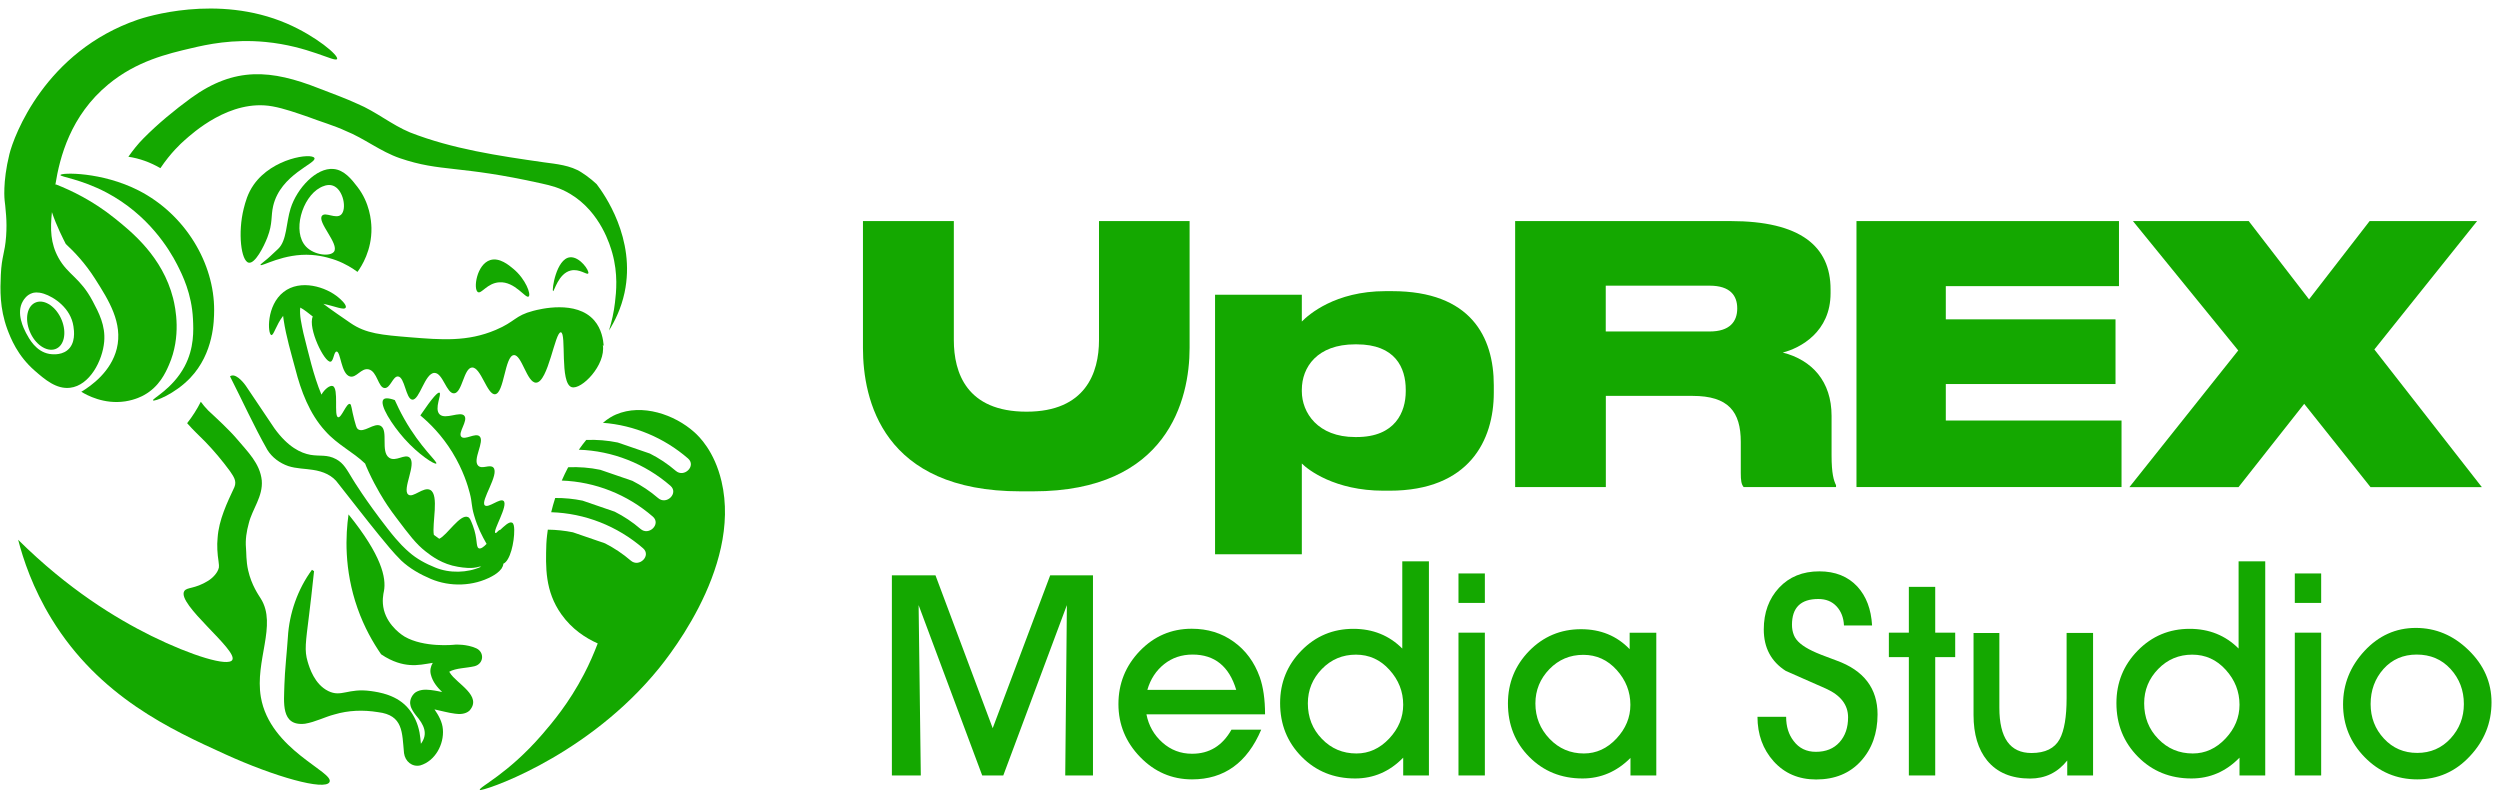 <?xml version="1.0" encoding="UTF-8"?> <svg xmlns="http://www.w3.org/2000/svg" width="274" height="87" viewBox="0 0 274 87" fill="none"> <path d="M100.68 66.32L100.92 84.99H97.75V63.06H102.53L108.8 79.81L115.1 63.06H119.79V84.99H116.75L116.93 66.32L109.96 84.99H107.65L100.68 66.32Z" fill="#14A800"></path> <path d="M134.97 79.97H138.23C136.69 83.6 134.16 85.42 130.65 85.42C128.44 85.42 126.54 84.6 124.96 82.97C123.38 81.34 122.58 79.4 122.58 77.17C122.58 74.92 123.36 72.98 124.92 71.35C126.48 69.73 128.38 68.91 130.61 68.91C132.36 68.91 133.89 69.38 135.21 70.33C136.53 71.27 137.48 72.57 138.07 74.21C138.45 75.29 138.65 76.65 138.65 78.29H125.65C125.89 79.53 126.48 80.56 127.4 81.38C128.32 82.2 129.4 82.61 130.64 82.61C132.54 82.62 133.98 81.73 134.97 79.97ZM130.71 71.74C129.51 71.74 128.47 72.09 127.59 72.79C126.71 73.49 126.09 74.43 125.75 75.61H135.49C134.72 73.03 133.12 71.74 130.71 71.74Z" fill="#14A800"></path> <path d="M156.62 84.99H153.79V83.04C152.31 84.56 150.55 85.32 148.52 85.32C146.19 85.32 144.23 84.53 142.66 82.94C141.09 81.35 140.3 79.4 140.3 77.06C140.3 74.81 141.08 72.89 142.64 71.3C144.2 69.71 146.1 68.92 148.33 68.92C150.46 68.92 152.25 69.64 153.69 71.08V61.52H156.61V84.99H156.62ZM143.34 77.09C143.34 78.62 143.85 79.92 144.88 80.98C145.91 82.05 147.17 82.58 148.67 82.58C150.03 82.58 151.22 82.04 152.25 80.95C153.28 79.86 153.79 78.62 153.79 77.24C153.79 75.8 153.29 74.52 152.28 73.41C151.28 72.3 150.05 71.75 148.61 71.75C147.15 71.75 145.9 72.27 144.88 73.32C143.86 74.37 143.34 75.62 143.34 77.09Z" fill="#14A800"></path> <path d="M162.74 62.85V66.08H159.85V62.85H162.74ZM162.74 84.99H159.85V69.34H162.74V84.99Z" fill="#14A800"></path> <path d="M181.53 84.99H178.7V83.07C177.2 84.57 175.45 85.32 173.44 85.32C171.11 85.32 169.17 84.53 167.61 82.96C166.05 81.39 165.27 79.43 165.27 77.1C165.27 74.85 166.05 72.93 167.6 71.34C169.15 69.76 171.05 68.96 173.28 68.96C175.43 68.96 177.21 69.69 178.61 71.15V69.35H181.53V84.99ZM168.28 77.1C168.28 78.6 168.8 79.89 169.83 80.97C170.86 82.05 172.12 82.58 173.59 82.58C174.95 82.58 176.14 82.04 177.16 80.95C178.18 79.86 178.69 78.63 178.69 77.25C178.69 75.81 178.19 74.54 177.19 73.43C176.19 72.32 174.97 71.77 173.53 71.77C172.07 71.77 170.83 72.29 169.81 73.34C168.8 74.39 168.28 75.64 168.28 77.1Z" fill="#14A800"></path> <path d="M192.62 78.56H195.76C195.76 79.62 196.03 80.5 196.58 81.21C197.17 82 197.98 82.4 199.02 82.4C200.12 82.4 200.98 82.05 201.61 81.35C202.24 80.65 202.55 79.74 202.55 78.62C202.55 77.26 201.75 76.21 200.14 75.48C198.68 74.83 197.21 74.18 195.72 73.53C194.12 72.51 193.31 71 193.31 68.99C193.31 67.14 193.87 65.62 194.98 64.42C196.1 63.22 197.57 62.62 199.4 62.62C201.15 62.62 202.54 63.18 203.57 64.29C204.54 65.35 205.08 66.77 205.18 68.55H202.1C202.06 67.7 201.79 67 201.29 66.46C200.79 65.92 200.13 65.65 199.29 65.65C197.36 65.65 196.4 66.59 196.4 68.48C196.4 68.89 196.47 69.26 196.61 69.61C196.85 70.24 197.53 70.82 198.65 71.35C199.1 71.57 199.97 71.92 201.27 72.39C204.27 73.47 205.78 75.44 205.78 78.3C205.78 80.37 205.17 82.08 203.95 83.42C202.73 84.76 201.1 85.43 199.05 85.43C197.14 85.43 195.59 84.77 194.39 83.44C193.21 82.12 192.62 80.49 192.62 78.56Z" fill="#14A800"></path> <path d="M212.1 84.99H209.21V72.02H207.02V69.34H209.21V64.32H212.1V69.34H214.29V72.02H212.1V84.99Z" fill="#14A800"></path> <path d="M229.4 69.37V84.99H226.57V83.35C225.52 84.67 224.16 85.33 222.5 85.33C220.44 85.33 218.87 84.67 217.79 83.35C216.8 82.13 216.3 80.47 216.3 78.36V69.38H219.13V77.57C219.13 80.88 220.3 82.53 222.65 82.53C224.16 82.53 225.19 82.02 225.74 81.01C226.25 80.06 226.5 78.56 226.5 76.53V69.37H229.4Z" fill="#14A800"></path> <path d="M248.28 84.99H245.45V83.04C243.97 84.56 242.21 85.32 240.18 85.32C237.85 85.32 235.89 84.53 234.32 82.94C232.75 81.35 231.96 79.4 231.96 77.06C231.96 74.81 232.74 72.89 234.3 71.3C235.86 69.71 237.76 68.92 239.99 68.92C242.12 68.92 243.91 69.64 245.35 71.08V61.52H248.27V84.99H248.28ZM235 77.09C235 78.62 235.51 79.92 236.54 80.98C237.57 82.05 238.83 82.58 240.33 82.58C241.69 82.58 242.88 82.04 243.91 80.95C244.94 79.86 245.45 78.62 245.45 77.24C245.45 75.8 244.95 74.52 243.94 73.41C242.94 72.3 241.71 71.75 240.27 71.75C238.81 71.75 237.56 72.27 236.54 73.32C235.52 74.37 235 75.62 235 77.09Z" fill="#14A800"></path> <path d="M254.4 62.85V66.08H251.51V62.85H254.4ZM254.4 84.99H251.51V69.34H254.4V84.99Z" fill="#14A800"></path> <path d="M273.07 76.98C273.07 79.23 272.28 81.2 270.69 82.89C269.11 84.58 267.19 85.42 264.93 85.42C262.68 85.42 260.76 84.61 259.18 83C257.6 81.39 256.8 79.45 256.8 77.2C256.8 74.99 257.58 73.04 259.14 71.35C260.7 69.67 262.58 68.82 264.77 68.82C266.96 68.82 268.89 69.63 270.56 71.26C272.23 72.88 273.07 74.79 273.07 76.98ZM259.82 77.16C259.82 78.64 260.31 79.91 261.28 80.95C262.25 82 263.47 82.52 264.93 82.52C266.39 82.52 267.61 81.99 268.58 80.94C269.55 79.88 270.04 78.63 270.04 77.16C270.04 75.66 269.55 74.38 268.58 73.32C267.61 72.26 266.37 71.74 264.87 71.74C263.39 71.74 262.17 72.27 261.23 73.32C260.29 74.38 259.82 75.66 259.82 77.16Z" fill="#14A800"></path> <path d="M16.77 43.88C16.9 44.05 19.15 43.2 20.85 41.42C23.44 38.7 23.46 35.13 23.47 34.02C23.5 28.87 20.32 23.51 15.22 20.89C11.14 18.8 6.69 18.91 6.62 19.18C6.57 19.38 8.86 19.62 11.67 21.1C16.27 23.53 18.56 27.33 19.41 28.99C20 30.15 21.01 32.17 21.15 34.96C21.21 36.19 21.3 38.15 20.23 40.16C18.91 42.64 16.63 43.71 16.77 43.88Z" fill="#14A800"></path> <path d="M3.81 40.63C4.91 41.59 6.18 42.68 7.68 42.5C9.83 42.25 11.24 39.53 11.42 37.44C11.57 35.67 10.84 34.29 10.15 32.99C8.78 30.41 7.45 30.14 6.41 28.26C5.53 26.67 5.5 25.12 5.69 23.25C6.18 24.74 6.99 26.31 7.21 26.74C8.1 27.56 9.34 28.84 10.46 30.62C11.91 32.9 13.49 35.4 12.8 38.21C12.17 40.74 10.01 42.28 8.91 42.94C9.52 43.31 11.39 44.34 13.72 43.99C14.84 43.82 15.62 43.4 15.81 43.29C17.45 42.37 18.13 40.89 18.52 39.99C19.88 36.89 19.25 33.79 18.97 32.68C17.81 28.14 14.45 25.43 12.57 23.92C10.16 21.98 7.78 20.86 6.15 20.22C6.12 20.22 6.1 20.23 6.07 20.23C6.55 17.24 7.72 12.67 11.88 9.24C14.98 6.68 18.37 5.89 21.02 5.27C22.63 4.89 25.49 4.25 29.11 4.6C33.79 5.05 36.71 6.86 36.94 6.47C37.16 6.09 34.62 3.95 31.44 2.58C23.8 -0.71 15.84 1.91 15.12 2.15C4.94 5.64 1.52 14.9 1.03 16.9C0.26 20.02 0.51 21.99 0.51 21.99C0.53 22.14 0.61 22.78 0.67 23.63C0.72 24.3 0.73 25.05 0.67 25.89C0.53 27.82 0.19 28 0.09 30.13C0.02 31.75 -0.05 33.75 0.8 36.08C1.17 37.05 1.9 38.97 3.81 40.63ZM2.52 32.99C2.62 32.82 2.93 32.31 3.55 32.12C3.7 32.07 4.11 31.97 4.8 32.19C5.93 32.55 7.76 33.77 8.05 35.77C8.12 36.22 8.33 37.67 7.34 38.42C6.58 38.99 5.57 38.81 5.41 38.79C3.93 38.53 3.2 37.14 2.85 36.49C2.64 36.07 1.71 34.32 2.52 32.99Z" fill="#14A800"></path> <path d="M6.06 38.26C7.03 37.92 7.34 36.49 6.76 35.07C6.18 33.65 4.93 32.78 3.96 33.13C2.99 33.48 2.68 34.9 3.26 36.32C3.83 37.73 5.09 38.6 6.06 38.26Z" fill="#14A800"></path> <path d="M65.13 35.12C63.16 32.85 59.13 33.89 58.44 34.07C56.43 34.59 56.47 35.26 54.33 36.16C51.22 37.48 48.37 37.24 44.99 36.97C41.82 36.71 40.11 36.57 38.41 35.4C35.94 33.71 35.56 33.39 35.56 33.39C35.52 33.36 35.48 33.33 35.44 33.3C36.71 33.56 37.73 34.04 37.89 33.71C38.04 33.41 37.27 32.75 37.14 32.64C35.72 31.42 32.92 30.57 31.08 32C29.18 33.48 29.33 36.58 29.73 36.72C29.99 36.81 30.24 35.64 31.03 34.62C31.04 34.78 31.06 34.93 31.09 35.08C31.37 36.92 31.9 38.68 32.37 40.44C32.98 42.83 33.91 45.34 35.64 47.23C36.97 48.74 38.68 49.52 40.02 50.81C40.09 50.98 40.12 51.1 40.41 51.72C41.25 53.53 42.07 54.8 42.46 55.39C42.83 55.94 43.11 56.32 43.43 56.74C44.87 58.65 45.59 59.61 46.65 60.44C47.29 60.94 48.47 61.84 50.19 62.12C50.87 62.23 51.72 62.36 52.56 62.1C52.62 62.1 52.68 62.1 52.74 62.11C51.24 62.8 49.27 62.85 47.7 62.2C46.68 61.79 45.66 61.25 44.83 60.51C44.48 60.2 43.81 59.65 42.46 57.91C40.05 54.82 38.7 52.59 38.7 52.59C37.99 51.43 37.68 50.79 36.85 50.33C35.84 49.78 35.07 50.03 34.03 49.85C32.97 49.66 31.57 49.01 30.08 46.95C29.03 45.39 27.99 43.84 26.94 42.28C26.88 42.19 26.01 40.97 25.36 41.17C25.31 41.19 25.26 41.21 25.21 41.25C26.58 43.94 27.81 46.67 29.3 49.3C29.81 50.13 30.66 50.76 31.59 51.08C32.47 51.37 33.46 51.36 34.31 51.5C35.41 51.67 36.44 52.08 37.09 53.02C38.57 54.88 40.04 56.81 41.55 58.66C42.32 59.59 43.06 60.53 43.97 61.43C44.91 62.31 46.04 62.95 47.22 63.45C49.32 64.34 51.88 64.27 53.91 63.17C54.24 62.99 54.67 62.72 54.96 62.33C55.07 62.16 55.15 61.99 55.17 61.78C55.91 61.47 56.38 59.44 56.36 58.07C56.35 57.68 56.31 57.37 56.12 57.28C55.8 57.13 55.25 57.68 54.83 58.07C54.73 58.07 54.58 58.2 54.39 58.4C54.35 58.41 54.31 58.43 54.29 58.41C53.97 58.2 55.74 55.38 55.19 54.9C54.8 54.56 53.53 55.72 53.14 55.39C52.6 54.93 54.78 51.97 54.07 51.24C53.69 50.85 52.84 51.47 52.41 51.04C51.75 50.39 53.16 48.37 52.56 47.82C52.1 47.4 50.95 48.28 50.56 47.87C50.15 47.44 51.32 46.12 50.9 45.58C50.46 45.01 48.8 46.05 48.17 45.4C47.57 44.79 48.44 43.18 48.17 43.04C48 42.95 47.45 43.49 46.07 45.53C47.09 46.38 48.43 47.7 49.58 49.58C50.78 51.53 51.29 53.28 51.48 54.02C51.78 55.16 51.62 55.32 51.97 56.51C52.35 57.81 52.83 58.73 53.33 59.61C53 59.96 52.68 60.19 52.47 60.09C52.13 59.92 52.38 59.08 51.83 57.62C51.61 57.05 51.51 56.76 51.29 56.67C50.43 56.29 49 58.67 48.14 59.05C47.94 58.91 47.74 58.77 47.55 58.62C47.33 57.4 48.16 54.25 47.16 53.7C46.42 53.29 45.26 54.63 44.74 54.2C44.05 53.63 45.68 50.87 44.9 50.16C44.38 49.68 43.37 50.67 42.64 50.16C41.69 49.49 42.59 47.19 41.73 46.68C41.01 46.26 39.85 47.54 39.21 47.02C39.07 46.91 38.99 46.61 38.83 46.01C38.51 44.8 38.54 44.33 38.35 44.27C37.97 44.16 37.43 45.81 37.06 45.73C36.56 45.62 37.16 42.57 36.47 42.31C36.16 42.2 35.59 42.63 35.23 43.25C35.23 43.24 35.22 43.24 35.22 43.23C34.35 41.15 33.81 38.7 33.25 36.5C33.07 35.62 32.8 34.56 32.91 33.71C33.37 33.95 33.81 34.33 34.28 34.69C33.71 35.95 35.56 39.76 36.23 39.64C36.57 39.58 36.59 38.53 36.89 38.53C37.35 38.52 37.37 40.98 38.35 41.26C39.06 41.46 39.58 40.3 40.4 40.48C41.36 40.7 41.44 42.5 42.16 42.53C42.78 42.56 43.06 41.22 43.62 41.26C44.37 41.31 44.47 43.72 45.18 43.8C45.99 43.89 46.56 40.87 47.62 40.87C48.54 40.87 48.94 43.16 49.77 43.11C50.66 43.06 50.82 40.36 51.72 40.28C52.7 40.19 53.38 43.29 54.26 43.21C55.26 43.11 55.32 39.02 56.31 38.92C57.18 38.83 57.75 41.96 58.75 41.94C60.08 41.92 60.83 36.35 61.47 36.42C62.11 36.49 61.32 42 62.65 42.43C63.71 42.77 66.42 40.02 66.07 37.8C66.1 37.84 66.14 37.88 66.17 37.92C66.11 37.24 65.95 36.07 65.13 35.12Z" fill="#14A800"></path> <path d="M31.85 22.84C31.35 24.42 31.45 26.36 30.49 27.27C29.7 28.03 29.31 28.36 29.31 28.36C28.74 28.84 28.52 28.97 28.55 29.04C28.65 29.27 31.09 27.73 34.14 27.94C35.45 28.03 36.49 28.4 36.85 28.53C37.87 28.91 38.65 29.41 39.18 29.8C39.62 29.2 40.76 27.44 40.71 24.98C40.69 24.17 40.53 22.24 39.18 20.49C38.53 19.64 37.72 18.62 36.55 18.52C34.67 18.35 32.55 20.63 31.85 22.84ZM35.08 20.57C35.29 20.46 35.91 20.13 36.5 20.35C37.64 20.77 38.04 22.93 37.38 23.53C36.81 24.04 35.67 23.2 35.3 23.64C34.71 24.32 37.21 26.73 36.61 27.58C36.21 28.15 34.44 27.98 33.54 27.03C32 25.41 33.1 21.64 35.08 20.57Z" fill="#14A800"></path> <path d="M54.72 30.94C56.45 30.83 57.61 32.76 57.94 32.5C58.23 32.27 57.61 30.59 56.28 29.48C55.76 29.04 54.74 28.2 53.74 28.5C52.24 28.96 51.85 31.68 52.37 32.01C52.76 32.26 53.38 31.03 54.72 30.94Z" fill="#14A800"></path> <path d="M62.55 29.65C63.52 29.42 64.33 30.17 64.47 29.97C64.65 29.71 63.54 28.09 62.47 28.2C60.96 28.35 60.45 31.84 60.62 31.91C60.74 31.95 61.2 29.97 62.55 29.65Z" fill="#14A800"></path> <path d="M43.27 43.85C42.46 43.56 42.16 43.65 42.03 43.78C41.52 44.34 43.01 46.61 44.31 48.07C45.87 49.83 47.67 50.97 47.82 50.8C47.99 50.62 46.09 49.07 44.31 45.92C43.84 45.09 43.5 44.36 43.27 43.85Z" fill="#14A800"></path> <path d="M52.19 71.05C51.15 70.58 49.92 70.65 49.92 70.65C49.69 70.68 46.46 71 44.34 69.77C44.22 69.7 42.56 68.7 42.08 66.87C41.83 65.89 42.02 65.07 42.08 64.78C42.35 63.34 41.83 60.87 38.2 56.38C37.89 58.55 37.67 62.38 39.19 66.68C39.93 68.78 40.9 70.45 41.77 71.71C43.05 72.58 44.13 72.82 44.88 72.88C45.82 72.96 46.56 72.78 47.43 72.65C47.2 73.03 47.1 73.49 47.22 73.93C47.42 74.74 47.92 75.32 48.46 75.85C48.19 75.79 47.92 75.73 47.66 75.69C47.06 75.6 46.38 75.49 45.77 75.76C45.23 75.96 44.83 76.72 44.98 77.27C45.05 77.69 45.4 78.16 45.58 78.39C46.48 79.44 46.95 80.43 46.13 81.52C46.09 81.12 46.06 80.7 45.98 80.28C45.78 79.27 45.42 78.49 44.84 77.75C43.57 76.14 41.49 75.86 40.65 75.74C38.13 75.39 37.43 76.45 35.98 75.74C34.46 74.99 33.92 73.19 33.72 72.52C33.35 71.28 33.5 70.45 33.88 67.36C34.01 66.33 34.2 64.68 34.42 62.6L34.19 62.45C32.63 64.57 31.7 67.22 31.55 69.85C31.45 71.39 31.21 73.54 31.17 75.06C31.14 76.89 30.72 79.63 33.43 79.32C34.57 79.13 35.62 78.57 36.63 78.31C38.2 77.84 39.82 77.79 41.42 78.05C44.21 78.38 44.06 80.27 44.28 82.54C44.4 83.45 45.17 84.09 46.06 83.89C47.69 83.41 48.68 81.58 48.54 79.93C48.48 79.13 48.07 78.4 47.62 77.75C48.36 77.9 49.08 78.12 49.88 78.22C50.35 78.29 50.99 78.29 51.44 77.9C52.93 76.27 50.03 74.93 49.31 73.74C49.28 73.69 49.26 73.65 49.24 73.62C49.97 73.21 51.12 73.23 52 73.02C53.04 72.76 53.12 71.47 52.19 71.05Z" fill="#14A800"></path> <path d="M27.81 20.24C27.13 21.21 26.9 22.14 26.71 22.87C26.05 25.51 26.42 28.62 27.26 28.79C27.95 28.93 28.91 27.05 29.31 26.01C29.91 24.45 29.67 23.72 29.94 22.57C30.75 19.1 34.75 17.91 34.46 17.32C34.19 16.74 29.88 17.3 27.81 20.24Z" fill="#14A800"></path> <path d="M79.08 52.76C78.3 49.44 76.61 47.82 76.09 47.36C73.94 45.44 70.39 44.2 67.51 45.43C67.12 45.6 66.68 45.84 66.08 46.34C69.51 46.6 72.79 47.98 75.41 50.25C76.34 51.06 74.98 52.4 74.06 51.6C73.19 50.85 72.24 50.22 71.23 49.71L67.71 48.5C66.58 48.27 65.41 48.17 64.25 48.22C63.96 48.57 63.69 48.93 63.44 49.29C67.13 49.41 70.68 50.81 73.48 53.24C74.41 54.05 73.05 55.39 72.13 54.59C71.26 53.84 70.31 53.21 69.31 52.7L65.79 51.49C64.64 51.25 63.46 51.16 62.27 51.21C62.01 51.7 61.78 52.19 61.57 52.67C65.24 52.8 68.76 54.2 71.55 56.62C72.48 57.43 71.12 58.77 70.2 57.97C69.33 57.22 68.38 56.59 67.37 56.08L63.85 54.87C62.87 54.67 61.86 54.57 60.85 54.58C60.67 55.13 60.53 55.65 60.41 56.14C64.11 56.25 67.67 57.66 70.48 60.09C71.41 60.9 70.05 62.24 69.13 61.44C68.26 60.69 67.31 60.06 66.31 59.55L62.79 58.34C61.89 58.16 60.97 58.06 60.04 58.05C59.91 58.95 59.88 59.53 59.88 59.61C59.8 62.16 59.72 64.78 61.52 67.32C62.69 68.97 64.19 69.93 65.51 70.52C65.11 71.56 64.63 72.7 64 73.9C62.34 77.09 60.51 79.23 59.41 80.51C55.62 84.89 52.42 86.28 52.59 86.58C52.72 86.8 63.54 83.33 71.49 74.12C72.64 72.82 81.36 62.45 79.08 52.76Z" fill="#14A800"></path> <path d="M28.59 76.4C27.91 72.41 30.39 68.51 28.59 65.62C28.34 65.21 27.57 64.15 27.2 62.52C26.96 61.48 27.01 60.53 26.96 60.06C26.88 59.15 27.02 58.24 27.27 57.34C27.65 55.79 28.84 54.41 28.69 52.65C28.49 50.77 27.12 49.49 26.01 48.16C25.08 47.07 23.83 45.93 22.82 44.99C22.48 44.64 22.23 44.34 22.01 44.03C21.59 44.86 21.09 45.65 20.51 46.38C21.14 47.11 21.85 47.76 22.5 48.42C23.45 49.4 24.4 50.54 25.2 51.63C25.6 52.23 25.97 52.7 25.69 53.39C24.9 55.08 23.98 56.98 23.85 58.95C23.76 59.77 23.83 60.74 23.95 61.51C24 61.87 24.01 62.08 23.99 62.2C23.87 62.77 23.33 63.33 22.82 63.65C21.32 64.58 20.49 64.33 20.2 64.78C19.31 66.18 26.09 71.25 25.46 72.33C25.02 73.08 21.04 71.89 16.6 69.7C12.7 67.77 7.47 64.59 1.99 59.16C2.54 61.28 3.58 64.45 5.66 67.84C10.89 76.38 18.78 79.98 24.67 82.66C30.13 85.15 35.61 86.68 36.11 85.72C36.7 84.61 29.58 82.2 28.59 76.4Z" fill="#14A800"></path> <path d="M20.94 10.74C19.09 12.1 17.33 13.54 15.72 15.17C15.11 15.78 14.57 16.47 14.07 17.18C15.31 17.36 16.49 17.8 17.58 18.43C18.71 16.75 19.83 15.72 20.22 15.38C21.04 14.66 25.2 10.8 29.88 11.66C31.14 11.89 32.49 12.37 33.85 12.84C35.02 13.29 36.76 13.81 37.87 14.34C39.92 15.16 41.7 16.61 43.83 17.34C48.38 18.89 50.19 18.06 59.36 20.11C60.4 20.34 61.37 20.58 62.49 21.25C65.86 23.26 66.9 27 67.11 27.74C67.75 30.03 67.54 32 67.4 33.17C67.28 34.2 67.06 35.22 66.74 36.23C67.4 35.18 68.08 33.79 68.45 32.08C69.72 26.14 66.19 21.23 65.39 20.18C65.07 19.88 64.69 19.56 64.26 19.25C64.08 19.12 63.91 19.01 63.74 18.9C62.54 18.11 60.93 17.97 59.61 17.79C54.65 17.08 49.57 16.33 44.93 14.51C42.93 13.68 41.21 12.23 39.18 11.38C37.95 10.81 36.25 10.18 34.97 9.69C29.72 7.62 25.73 7.28 20.94 10.74Z" fill="#14A800"></path> <path d="M94.58 24.23H104.54V37.28C104.54 40.85 105.94 45.12 112.51 45.12C118.98 45.12 120.45 40.85 120.45 37.28V24.23H130.38V38.14C130.38 43.78 127.97 53.85 113.25 53.85H111.85C96.71 53.85 94.58 43.78 94.58 38.14V24.23Z" fill="#14A800"></path> <path d="M142.68 32.3V35.24C143.41 34.5 146.32 31.91 151.84 31.91H152.57C161.2 31.91 163.72 36.93 163.72 42.22V43.04C163.72 48.25 161.03 53.78 152.29 53.78H151.63C146.28 53.78 143.34 51.47 142.68 50.8V60.75H133.17V32.3H142.68ZM142.68 42.88C142.68 45.23 144.43 47.9 148.52 47.9H148.69C152.92 47.9 154.07 45.16 154.07 42.88V42.72C154.07 40.29 152.92 37.74 148.69 37.74H148.52C144.36 37.74 142.68 40.25 142.68 42.72V42.88Z" fill="#14A800"></path> <path d="M175.99 53.38H166.06V24.23H189.69C197.28 24.23 200.63 26.97 200.63 31.71V32.14C200.63 36.37 197.34 38.14 195.39 38.64C198.61 39.46 200.74 41.81 200.74 45.58V49.89C200.74 51.93 200.98 52.67 201.23 53.18V53.38H191.1C190.85 53.07 190.79 52.67 190.79 51.85V48.44C190.79 45.11 189.43 43.39 185.51 43.39H176V53.38H175.99ZM175.99 36.33H187.39C189.59 36.33 190.4 35.23 190.4 33.82V33.78C190.4 32.41 189.63 31.31 187.39 31.31H175.99V36.33Z" fill="#14A800"></path> <path d="M232.24 24.23V31.36H213.26V35H231.86V42.09H213.26V46.09H232.52V53.38H203.47V24.23H232.24Z" fill="#14A800"></path> <path d="M233.39 53.38L245.31 38.41L233.77 24.23H246.46L253.07 32.81L259.71 24.23H271.49L260.23 38.3L272.01 53.39H259.81L252.54 44.26L245.34 53.39H233.39V53.38Z" fill="#14A800"></path> </svg> 